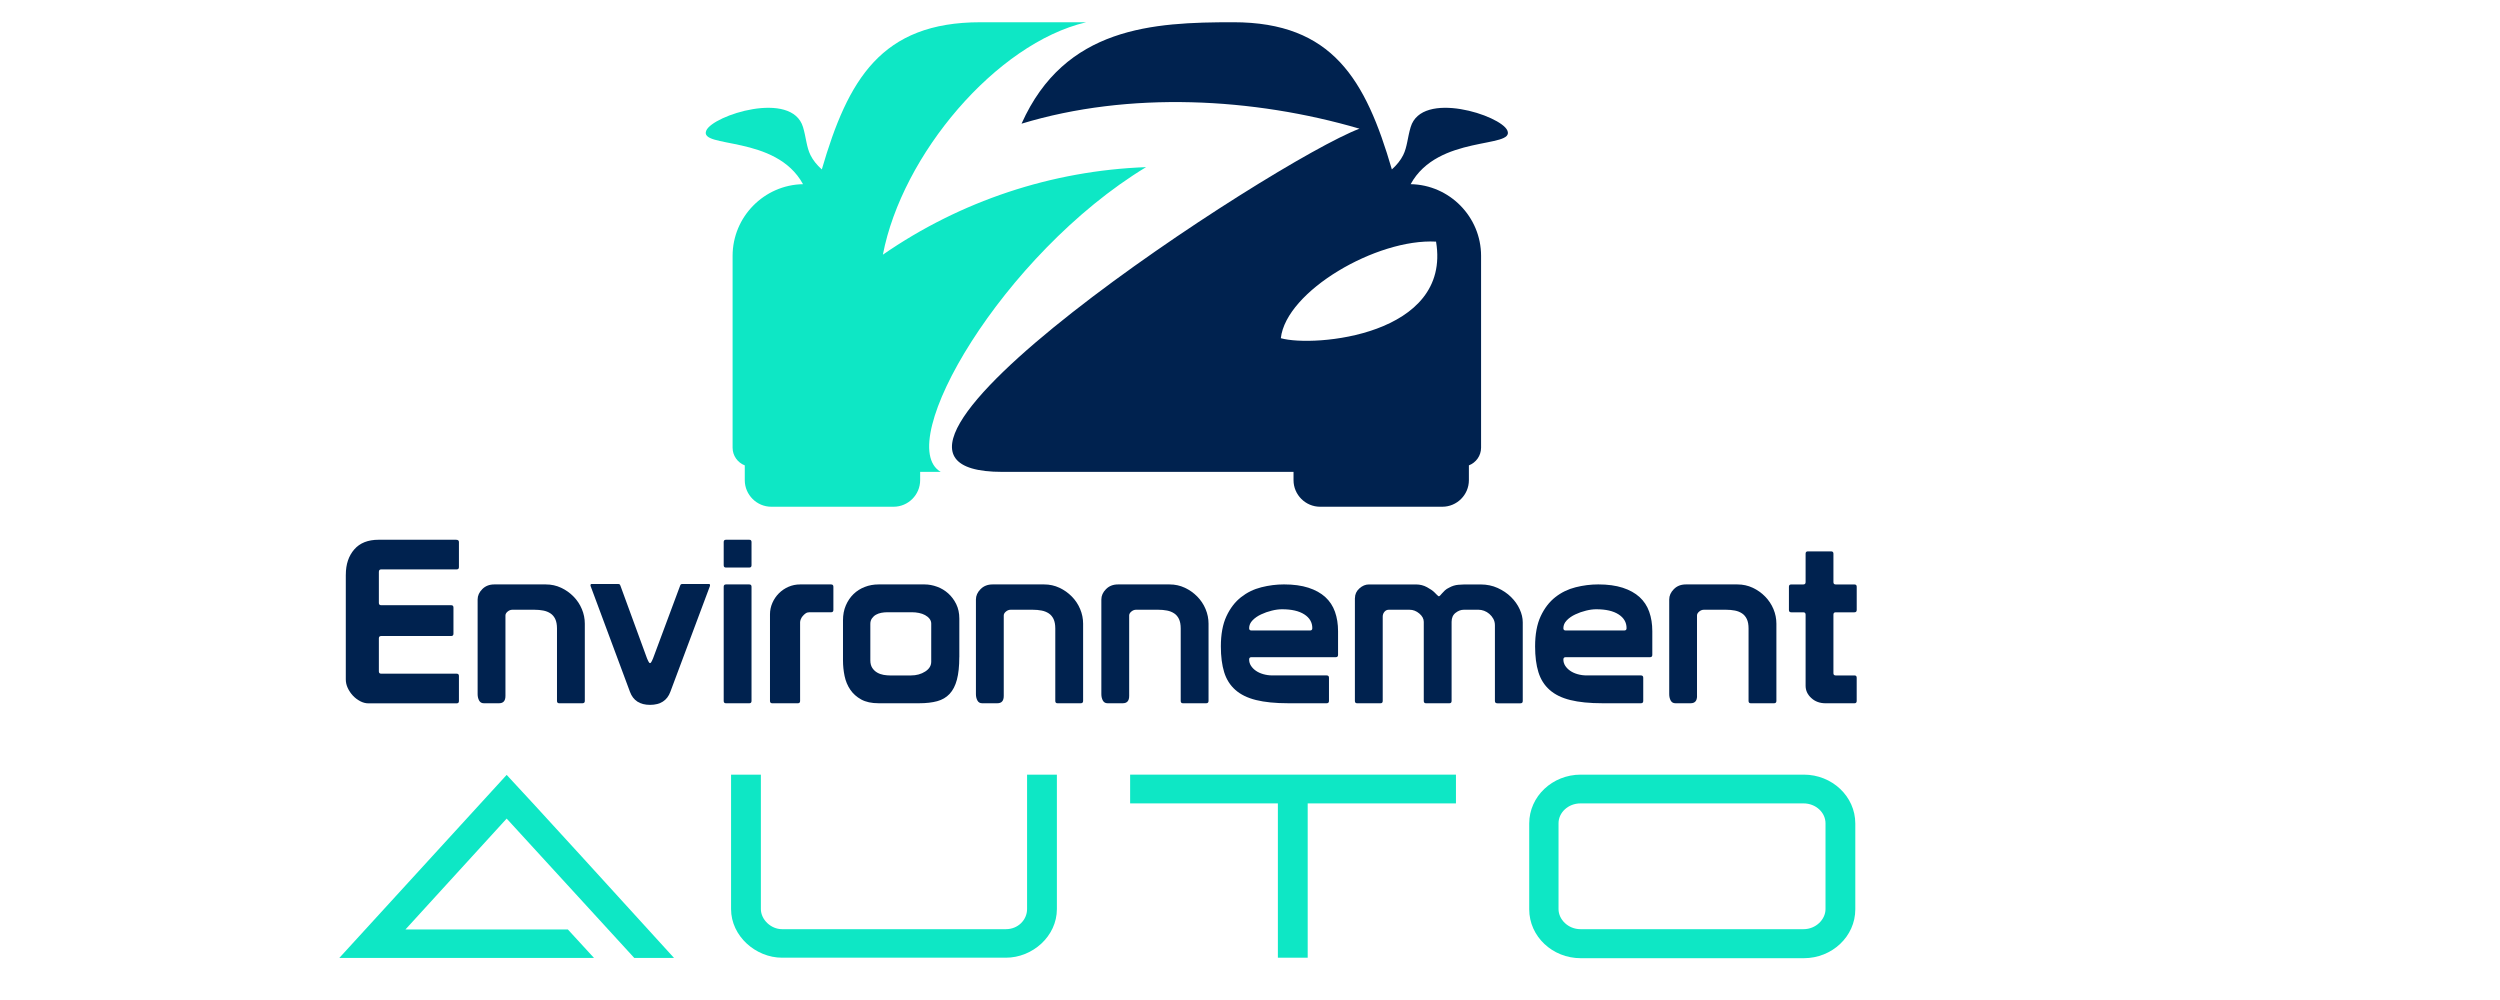 <?xml version="1.0" encoding="utf-8"?>
<!-- Generator: Adobe Illustrator 16.0.0, SVG Export Plug-In . SVG Version: 6.00 Build 0)  -->
<!DOCTYPE svg PUBLIC "-//W3C//DTD SVG 1.1//EN" "http://www.w3.org/Graphics/SVG/1.1/DTD/svg11.dtd">
<svg version="1.1" id="Calque_1" xmlns="http://www.w3.org/2000/svg" xmlns:xlink="http://www.w3.org/1999/xlink" x="0px" y="0px"
	 width="200px" height="80px" viewBox="0 0 200 80" enable-background="new 0 0 200 80" xml:space="preserve">
<g>
	<path fill="#00224F" d="M27.666,45.971c0-0.828,0.225-1.5,0.675-2.017c0.45-0.519,1.101-0.774,1.952-0.774h6.185
		c0.158,0,0.237,0.061,0.237,0.182v2.008c0,0.121-0.061,0.182-0.183,0.182h-6.039c-0.122,0-0.183,0.067-0.183,0.201v2.48
		c0,0.121,0.061,0.184,0.183,0.184h5.601c0.122,0,0.183,0.061,0.183,0.182v2.1c0,0.121-0.061,0.183-0.183,0.183h-5.601
		c-0.122,0-0.183,0.062-0.183,0.183v2.646c0,0.122,0.061,0.183,0.183,0.183h6.039c0.122,0,0.183,0.063,0.183,0.184v2.007
		c0,0.122-0.061,0.183-0.183,0.183h-7.061c-0.219,0-0.438-0.058-0.657-0.173c-0.219-0.116-0.414-0.265-0.584-0.446
		c-0.17-0.184-0.307-0.387-0.411-0.611s-0.155-0.453-0.155-0.686v-8.377H27.666z"/>
	<path fill="#00224F" d="M40.436,55.676c0,0.391-0.17,0.584-0.511,0.584h-1.222c-0.17,0-0.295-0.072-0.374-0.219
		s-0.119-0.316-0.119-0.512v-7.57c0-0.305,0.125-0.581,0.374-0.831c0.249-0.249,0.568-0.374,0.958-0.374h4.123
		c0.438,0,0.845,0.089,1.222,0.266c0.377,0.176,0.708,0.41,0.995,0.703c0.286,0.291,0.508,0.625,0.666,1.002
		c0.158,0.377,0.237,0.768,0.237,1.168v6.186c0,0.122-0.067,0.183-0.201,0.183h-1.842c-0.122,0-0.183-0.061-0.183-0.183v-5.803
		c0-0.303-0.046-0.553-0.137-0.748c-0.091-0.193-0.219-0.346-0.383-0.455s-0.356-0.187-0.575-0.229
		c-0.219-0.043-0.456-0.064-0.711-0.064h-1.77c-0.134,0-0.258,0.05-0.374,0.146c-0.116,0.098-0.173,0.2-0.173,0.311V55.676z"/>
	<path fill="#00224F" d="M53.627,55.348c-0.255,0.693-0.797,1.041-1.624,1.041c-0.815,0-1.35-0.348-1.605-1.041l-3.156-8.482v-0.055
		c0-0.063,0.03-0.093,0.091-0.093h2.098c0.073,0,0.122,0.013,0.146,0.036c0.024,0.025,0.049,0.073,0.073,0.146l2.116,5.783
		c0.012,0.023,0.042,0.092,0.091,0.2c0.048,0.109,0.097,0.164,0.146,0.164c0.048,0,0.097-0.055,0.146-0.164
		c0.048-0.108,0.079-0.177,0.091-0.2l2.153-5.783c0.024-0.073,0.048-0.121,0.073-0.146c0.024-0.023,0.073-0.036,0.146-0.036h2.098
		c0.061,0,0.091,0.03,0.091,0.093v0.055L53.627,55.348z"/>
	<path fill="#00224F" d="M58.079,43.18h1.861c0.122,0,0.182,0.061,0.182,0.182v1.861c0,0.121-0.061,0.182-0.182,0.182h-1.861
		c-0.122,0-0.183-0.061-0.183-0.182v-1.861C57.896,43.239,57.957,43.18,58.079,43.18z M57.896,46.938
		c0-0.121,0.061-0.184,0.183-0.184h1.861c0.122,0,0.182,0.063,0.182,0.184v9.141c0,0.122-0.061,0.183-0.182,0.183h-1.861
		c-0.122,0-0.183-0.061-0.183-0.183V46.938z"/>
	<path fill="#00224F" d="M66.489,46.754c0.121,0,0.182,0.063,0.182,0.184v1.86c0,0.122-0.061,0.183-0.182,0.183h-1.751
		c-0.11,0-0.207,0.03-0.292,0.092c-0.085,0.062-0.162,0.131-0.228,0.21c-0.067,0.079-0.119,0.163-0.155,0.256
		c-0.037,0.091-0.055,0.173-0.055,0.246v6.294c0,0.122-0.061,0.183-0.183,0.183h-2.043c-0.122,0-0.183-0.061-0.183-0.183v-6.934
		c0-0.315,0.064-0.619,0.191-0.912c0.128-0.291,0.301-0.547,0.52-0.767c0.219-0.219,0.475-0.393,0.766-0.521
		c0.292-0.127,0.602-0.191,0.931-0.191H66.489z"/>
	<path fill="#00224F" d="M76.743,52.574c0,0.729-0.064,1.332-0.192,1.807c-0.127,0.475-0.322,0.852-0.583,1.131
		c-0.262,0.28-0.593,0.475-0.995,0.584c-0.402,0.109-0.882,0.164-1.441,0.164h-3.248c-0.56,0-1.021-0.101-1.386-0.301
		c-0.365-0.201-0.657-0.462-0.876-0.785c-0.219-0.32-0.371-0.688-0.456-1.095s-0.127-0.823-0.127-1.249v-3.211
		c0-0.438,0.076-0.833,0.228-1.188c0.152-0.353,0.355-0.652,0.611-0.902c0.255-0.25,0.557-0.44,0.903-0.574
		c0.346-0.135,0.714-0.201,1.104-0.201h3.686c0.329,0,0.66,0.063,0.995,0.184c0.334,0.121,0.632,0.302,0.894,0.537
		c0.262,0.237,0.475,0.523,0.639,0.858c0.164,0.334,0.247,0.72,0.247,1.158v3.083H76.743z M74.499,49.893
		c0-0.146-0.046-0.275-0.137-0.393c-0.091-0.115-0.21-0.213-0.356-0.292s-0.31-0.138-0.493-0.173
		c-0.183-0.037-0.365-0.055-0.547-0.055h-1.989c-0.158,0-0.316,0.015-0.474,0.045c-0.158,0.031-0.301,0.082-0.429,0.154
		c-0.128,0.073-0.234,0.172-0.319,0.293s-0.128,0.268-0.128,0.438v2.919c0,0.243,0.052,0.444,0.155,0.603
		c0.103,0.157,0.234,0.282,0.392,0.373c0.158,0.092,0.329,0.152,0.511,0.184c0.182,0.029,0.353,0.046,0.511,0.046h1.678
		c0.438,0,0.818-0.104,1.141-0.312c0.322-0.205,0.483-0.468,0.483-0.783v-1.461L74.499,49.893L74.499,49.893z"/>
	<path fill="#00224F" d="M80.3,55.676c0,0.391-0.17,0.584-0.511,0.584h-1.222c-0.17,0-0.295-0.072-0.374-0.219
		s-0.119-0.316-0.119-0.512v-7.57c0-0.305,0.125-0.581,0.374-0.831c0.249-0.249,0.568-0.374,0.958-0.374h4.123
		c0.438,0,0.845,0.089,1.222,0.266c0.377,0.176,0.708,0.41,0.995,0.703c0.286,0.291,0.508,0.625,0.666,1.002
		c0.158,0.377,0.237,0.768,0.237,1.168v6.186c0,0.122-0.067,0.183-0.201,0.183h-1.842c-0.122,0-0.183-0.061-0.183-0.183v-5.803
		c0-0.303-0.046-0.553-0.137-0.748c-0.091-0.193-0.219-0.346-0.383-0.455s-0.356-0.187-0.575-0.229
		c-0.219-0.043-0.456-0.064-0.711-0.064h-1.77c-0.134,0-0.258,0.05-0.374,0.146c-0.116,0.098-0.173,0.2-0.173,0.311V55.676
		L80.3,55.676z"/>
	<path fill="#00224F" d="M90.334,55.676c0,0.391-0.17,0.584-0.511,0.584h-1.222c-0.17,0-0.295-0.072-0.374-0.219
		s-0.119-0.316-0.119-0.512v-7.57c0-0.305,0.125-0.581,0.374-0.831c0.249-0.249,0.568-0.374,0.958-0.374h4.123
		c0.438,0,0.845,0.089,1.222,0.266c0.377,0.176,0.708,0.41,0.995,0.703c0.286,0.291,0.508,0.625,0.666,1.002
		c0.158,0.377,0.237,0.768,0.237,1.168v6.186c0,0.122-0.067,0.183-0.201,0.183H94.64c-0.122,0-0.183-0.061-0.183-0.183v-5.803
		c0-0.303-0.046-0.553-0.137-0.748c-0.091-0.193-0.219-0.346-0.383-0.455s-0.356-0.187-0.575-0.229
		c-0.219-0.043-0.456-0.064-0.711-0.064h-1.77c-0.134,0-0.258,0.05-0.374,0.146c-0.116,0.098-0.173,0.2-0.173,0.311V55.676
		L90.334,55.676z"/>
	<path fill="#00224F" d="M99.931,52.757c0,0.183,0.048,0.351,0.146,0.502c0.097,0.152,0.228,0.286,0.392,0.401
		c0.164,0.115,0.362,0.207,0.594,0.273c0.23,0.066,0.475,0.101,0.729,0.101h4.343c0.121,0,0.183,0.062,0.183,0.183v1.86
		c0,0.122-0.062,0.183-0.183,0.183h-3.083c-1.021,0-1.877-0.085-2.564-0.256c-0.687-0.17-1.24-0.439-1.66-0.813
		c-0.419-0.371-0.718-0.842-0.894-1.414c-0.176-0.57-0.265-1.258-0.265-2.062c0-0.973,0.149-1.778,0.447-2.417
		c0.298-0.639,0.687-1.146,1.167-1.523c0.48-0.377,1.022-0.642,1.624-0.793c0.602-0.152,1.207-0.229,1.814-0.229
		c0.754,0,1.405,0.089,1.952,0.265c0.548,0.178,0.997,0.426,1.351,0.748c0.354,0.323,0.611,0.715,0.775,1.178
		s0.246,0.979,0.246,1.551v1.896c0,0.123-0.061,0.184-0.184,0.184h-6.75C99.991,52.574,99.931,52.636,99.931,52.757z
		 M104.802,50.439c0.121,0,0.183-0.062,0.183-0.184c0-0.462-0.213-0.83-0.639-1.104c-0.426-0.274-1.021-0.41-1.787-0.41
		c-0.244,0-0.515,0.035-0.813,0.109c-0.299,0.072-0.584,0.172-0.857,0.301c-0.273,0.127-0.501,0.285-0.685,0.475
		c-0.182,0.188-0.273,0.398-0.273,0.629c0,0.122,0.061,0.184,0.182,0.184H104.802z"/>
	<path fill="#00224F" d="M108.396,47.85c0-0.305,0.117-0.563,0.354-0.775c0.237-0.213,0.489-0.319,0.758-0.319h3.776
		c0.316,0,0.607,0.073,0.876,0.22c0.267,0.146,0.462,0.279,0.583,0.401c0.063,0.062,0.131,0.131,0.21,0.21s0.131,0.118,0.155,0.118
		c0.023,0,0.058-0.021,0.101-0.063c0.042-0.043,0.095-0.101,0.155-0.174c0.061-0.072,0.137-0.15,0.228-0.236
		c0.093-0.086,0.204-0.158,0.339-0.22c0.242-0.134,0.488-0.21,0.737-0.229c0.25-0.019,0.411-0.027,0.483-0.027h1.296
		c0.499,0,0.954,0.095,1.368,0.283c0.412,0.188,0.77,0.429,1.066,0.721s0.529,0.617,0.693,0.978
		c0.164,0.357,0.246,0.707,0.246,1.049v6.294c0,0.122-0.061,0.183-0.184,0.183h-1.843c-0.134,0-0.2-0.061-0.2-0.183v-6.058
		c0-0.193-0.043-0.367-0.128-0.521c-0.085-0.151-0.19-0.282-0.319-0.392c-0.127-0.11-0.268-0.192-0.418-0.248
		c-0.152-0.055-0.297-0.082-0.43-0.082h-1.205c-0.219,0-0.435,0.082-0.646,0.246c-0.213,0.166-0.319,0.406-0.319,0.722v6.331
		c0,0.122-0.062,0.183-0.183,0.183h-1.86c-0.122,0-0.183-0.061-0.183-0.183v-6.331c0-0.243-0.118-0.465-0.355-0.666
		c-0.236-0.2-0.496-0.302-0.775-0.302h-1.678c-0.135,0-0.246,0.056-0.339,0.164c-0.091,0.109-0.137,0.238-0.137,0.385v6.75
		c0,0.122-0.062,0.183-0.183,0.183h-1.86c-0.122,0-0.183-0.061-0.183-0.183V47.85H108.396z"/>
	<path fill="#00224F" d="M125.07,52.757c0,0.183,0.049,0.351,0.146,0.502c0.098,0.152,0.229,0.286,0.393,0.401
		s0.361,0.207,0.594,0.273c0.23,0.066,0.475,0.101,0.729,0.101h4.344c0.121,0,0.183,0.062,0.183,0.183v1.86
		c0,0.122-0.062,0.183-0.183,0.183h-3.084c-1.021,0-1.877-0.085-2.563-0.256c-0.688-0.17-1.24-0.439-1.66-0.813
		c-0.42-0.371-0.718-0.842-0.895-1.414c-0.178-0.57-0.266-1.258-0.266-2.062c0-0.973,0.149-1.778,0.447-2.417
		c0.299-0.639,0.688-1.146,1.168-1.523c0.479-0.377,1.021-0.642,1.623-0.793c0.604-0.152,1.207-0.229,1.814-0.229
		c0.755,0,1.406,0.089,1.953,0.265c0.547,0.178,0.996,0.426,1.351,0.748c0.353,0.323,0.61,0.715,0.774,1.178
		s0.246,0.979,0.246,1.551v1.896c0,0.123-0.061,0.184-0.183,0.184h-6.75C125.132,52.574,125.07,52.636,125.07,52.757z
		 M129.941,50.439c0.121,0,0.184-0.062,0.184-0.184c0-0.462-0.213-0.83-0.639-1.104c-0.426-0.274-1.021-0.41-1.788-0.41
		c-0.243,0-0.515,0.035-0.813,0.109c-0.299,0.072-0.584,0.172-0.856,0.301c-0.274,0.127-0.502,0.285-0.686,0.475
		c-0.183,0.189-0.273,0.398-0.273,0.629c0,0.122,0.062,0.184,0.184,0.184H129.941z"/>
	<path fill="#00224F" d="M135.764,55.676c0,0.391-0.171,0.584-0.512,0.584h-1.223c-0.17,0-0.295-0.072-0.375-0.219
		c-0.078-0.146-0.117-0.316-0.117-0.512v-7.57c0-0.305,0.125-0.581,0.374-0.831c0.249-0.249,0.567-0.374,0.958-0.374h4.123
		c0.438,0,0.846,0.089,1.223,0.266c0.377,0.176,0.708,0.41,0.994,0.703c0.285,0.291,0.508,0.625,0.666,1.002
		s0.236,0.768,0.236,1.168v6.186c0,0.122-0.066,0.183-0.2,0.183h-1.843c-0.121,0-0.184-0.061-0.184-0.183v-5.803
		c0-0.303-0.045-0.553-0.137-0.748c-0.091-0.193-0.219-0.346-0.383-0.455s-0.355-0.187-0.574-0.229
		c-0.221-0.043-0.457-0.064-0.712-0.064h-1.771c-0.134,0-0.259,0.05-0.373,0.146c-0.117,0.098-0.174,0.2-0.174,0.311v6.439H135.764z
		"/>
	<path fill="#00224F" d="M146.673,53.852c0,0.123,0.062,0.184,0.183,0.184h1.533c0.098,0.012,0.146,0.072,0.146,0.183v1.86
		c0,0.122-0.062,0.183-0.183,0.183h-2.3c-0.463,0-0.846-0.14-1.149-0.42c-0.305-0.278-0.455-0.606-0.455-0.985v-5.69
		c0-0.122-0.063-0.183-0.184-0.183h-0.967c-0.122,0-0.183-0.062-0.183-0.184v-1.861c0-0.121,0.061-0.183,0.183-0.183h0.967
		c0.121,0,0.184-0.062,0.184-0.182v-2.281c0-0.121,0.061-0.183,0.183-0.183h1.86c0.121,0,0.183,0.062,0.183,0.183v2.281
		c0,0.12,0.062,0.182,0.183,0.182h1.496c0.121,0,0.184,0.062,0.184,0.183v1.861c0,0.122-0.063,0.184-0.184,0.184h-1.496
		c-0.121,0-0.183,0.061-0.183,0.183V53.852z"/>
</g>
<g>
	<path fill="#0EE7C5" d="M40.533,61.991c1.485,1.569,10.125,11.046,13.389,14.644h-3.18c-0.104-0.104-7.824-8.535-9.77-10.669
		l-0.439-0.479l-8.096,8.869h12.991l2.092,2.279H27.144L40.533,61.991z"/>
	<path fill="#0EE7C5" d="M60.87,61.971v10.754c0,0.836,0.795,1.609,1.694,1.609h17.907c0.983,0,1.695-0.753,1.695-1.609V61.971
		h2.385v10.754c0,2.174-1.946,3.891-4.08,3.891H62.564c-2.092,0-4.079-1.717-4.079-3.891V61.971H60.87z"/>
	<path fill="#0EE7C5" d="M90.411,61.971h26.065v2.301h-11.861v12.344h-2.385V64.271H90.411V61.971z"/>
	<path fill="#0EE7C5" d="M126.458,61.971h17.845c2.26,0,4.121,1.736,4.121,3.912v6.861c0,2.176-1.861,3.912-4.121,3.912h-17.845
		c-2.259,0-4.121-1.736-4.121-3.912v-6.861C122.337,63.707,124.199,61.971,126.458,61.971z M126.438,74.334h17.846
		c0.982,0,1.757-0.773,1.757-1.609v-6.863c0-0.856-0.772-1.59-1.757-1.59h-17.846c-0.982,0-1.756,0.732-1.756,1.59v6.863
		C124.682,73.561,125.454,74.334,126.438,74.334z"/>
</g>
<path fill="#00224F" d="M102.466,27.056c0.421-3.768,7.669-7.989,12.418-7.726C116.146,26.851,105.107,27.806,102.466,27.056
	 M80.194,37.751c6.693,0,13.454,0,20.12,0h3.168v0.663c0,1.165,0.957,2.125,2.125,2.125h9.781c1.168,0,2.123-0.956,2.123-2.125
	V37.23c0.569-0.219,0.975-0.771,0.975-1.414c0-5.116,0-10.232,0-15.349c0-3.123-2.524-5.679-5.633-5.733
	c2.168-3.982,8.364-2.838,7.737-4.291c-0.526-1.223-6.844-3.252-7.737-0.275c-0.25,0.828-0.274,1.595-0.6,2.245
	c-0.203,0.405-0.499,0.775-0.904,1.142c-2.094-7.186-4.748-11.776-12.687-11.776c-6.394,0-13.47,0.354-16.938,8.116
	c8.615-2.619,18.561-2.083,27.035,0.4C101.963,12.86,63.849,37.751,80.194,37.751z"/>
<path fill="#0EE7C5" d="M74.629,27.056c-0.419-3.768-7.668-7.989-12.418-7.726C60.949,26.851,71.987,27.806,74.629,27.056
	 M65.745,13.555c-0.406-0.367-0.702-0.737-0.904-1.142c-0.325-0.649-0.35-1.417-0.599-2.245c-0.896-2.977-7.211-0.948-7.739,0.275
	c-0.626,1.453,5.571,0.309,7.739,4.291c-3.109,0.054-5.634,2.61-5.634,5.733c0,5.117,0,10.233,0,15.349
	c0,0.642,0.405,1.195,0.974,1.414v1.184c0,1.167,0.956,2.125,2.124,2.125h9.781c1.169,0,2.125-0.956,2.125-2.125v-0.663h1.649
	c-3.883-2.229,4.95-17.423,16.423-24.38c-7.542,0.278-14.848,2.709-21.054,7.003c1.536-7.995,9.062-16.901,16.264-18.594H78.43
	C70.494,1.779,67.838,6.369,65.745,13.555z"/>
</svg>
